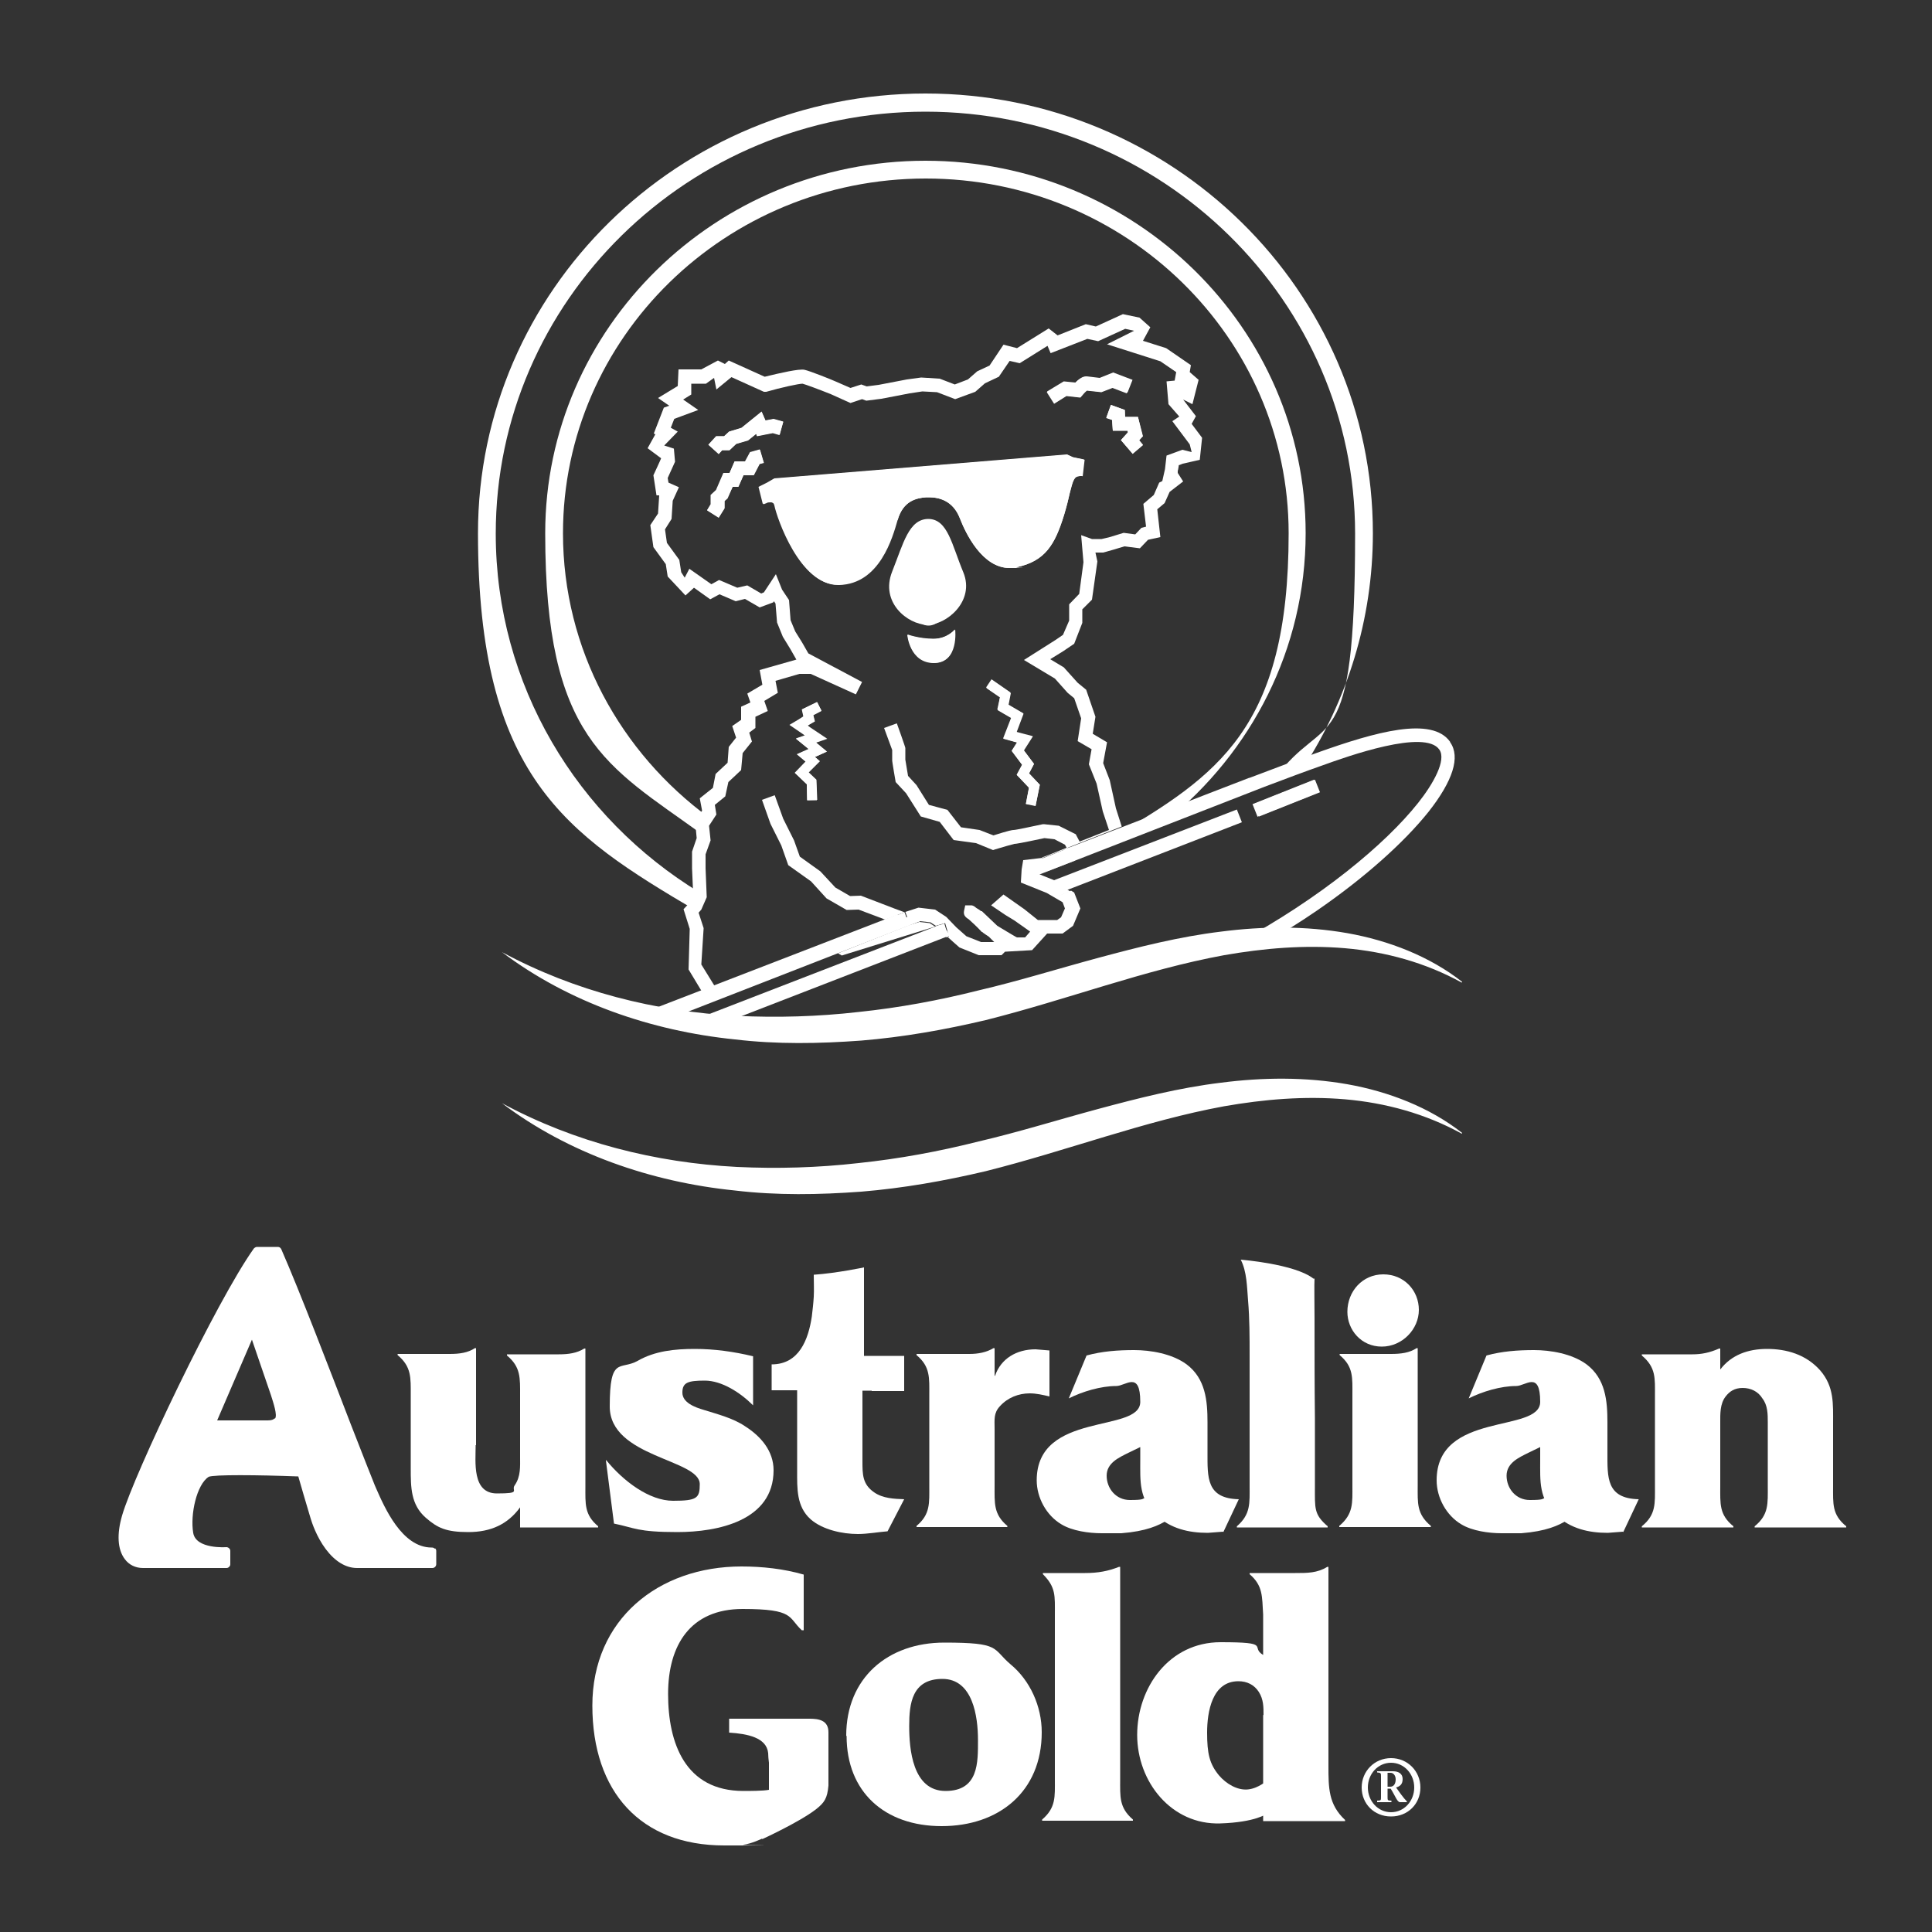 <?xml version="1.0" encoding="UTF-8"?>
<svg id="Capa_1" xmlns="http://www.w3.org/2000/svg" version="1.1" viewBox="0 0 500 500">
  <rect x="0" y="0" width="500" height="500" fill="#333333" stroke="none"/>
  <!-- Generator: Adobe Illustrator 29.5.1, SVG Export Plug-In . SVG Version: 2.1.0 Build 141)  -->
  <defs>
    <style>
      .st0 {
        fill: #fff;
      }
    </style>
  </defs>
  <path class="st0" d="M123.1,374c0,4.3-1,12.5,5.5,12.5s3.6-.7,4.6-2.1c1.6-2.3,1.4-4.9,1.4-7.4v-15.8c0-4.6.2-7.4-3.4-10.4v-.3h13.4c2.5,0,4.7-.3,6.6-1.5h.3v35.6c0,4.6-.3,7.4,3.3,10.4v.3h-20.2v-5.2c-3.2,4.4-7.6,6.4-13.4,6.4s-8-1.1-11-3.7c-3.9-3.4-3.9-7.9-3.9-12.8v-18.9c0-4.6.2-7.4-3.4-10.4v-.3h13.5c2.5,0,4.7-.3,6.5-1.5h.3v25.1Z"/>
  <path class="st0" d="M156.9,377.9c4.4,5.4,11.1,10.5,17.3,10.5s6.9-.7,6.9-4.3c0-6.5-23.3-6.9-23.3-20.1s2.7-9.3,7.2-11.8c4.5-2.6,9.7-3.1,14.8-3.1s10.1.7,15.1,1.9v12.7c-3.3-3.3-8.1-6.4-12.5-6.4s-5.8.5-5.8,3.1,3.2,3.8,5.6,4.5c3.5,1.1,7.5,2.1,10.6,4.2,4.1,2.6,7.4,6.4,7.4,11.4,0,13.1-14.5,16-24.9,16s-11-1.1-16.4-2.2l-2.1-16.4Z"/>
  <path class="st0" d="M225.6,359.9h-2.4v18.2c0,3.5,0,6,3,8.1,2.3,1.6,5.2,1.7,7.8,1.8l-4.3,8.3c-2.5.2-5.2.7-7.7.7-4,0-9.1-1.1-12.2-3.8-3.7-3.3-3.5-8-3.5-12.6v-20.8h-6.6v-6.7c7.1,0,9.5-6.4,10.4-12.4.2-1.7.4-3.4.5-5.1s0-3.8,0-5.7c5.9-.4,13-1.9,13-1.9v22.9h10.4v9.1h-8.4Z"/>
  <path class="st0" d="M257.5,356.1c1.5-4.5,5.6-6.9,10.5-6.9l3.6.3v11.9c-1.7-.4-3.4-.8-5.1-.8-2.9,0-5.7,1.1-7.7,3.3-1.7,1.8-1.4,3.5-1.4,5.9v14.7c0,4.5-.3,7.4,3.3,10.4v.3h-23.5v-.3c3.6-3,3.3-5.9,3.3-10.4v-23.4c0-4.5.3-7.4-3.3-10.4v-.3h13.7c2.2,0,4.4-.4,6.2-1.5h.3v7.1Z"/>
  <path class="st0" d="M316.5,396.4l-3.9.3c-5,0-9.6-1.1-13.3-4.5-4.6-4.3-4.2-8.8-4.2-14.5v-3.2l-3.1,1.5c-2.4,1.2-5.6,2.6-5.6,5.9s2.4,6.3,6,6.3,3.2-.3,3.8-.5c0,0,8.6,4,5.9,5.7-2.2,1.4-5.5,2.9-11.9,3.4-.8,0-5.1,0-5.1,0-3.3,0-7.6-.6-10.4-2.3-3.9-2.3-6.4-6.9-6.4-11.4,0-18,26.8-12.1,26.8-20.3s-3.8-4.1-6.2-4.1c-4,0-8.7,1.4-12.3,3.2l4.6-11.1c4-1.1,8.1-1.4,12.3-1.4s9.8.9,13.6,3.7c4.9,3.7,5.4,9.4,5.4,15v7.8c0,6.5-.3,11.9,8.1,12.1l-4,8.5Z"/>
  <path class="st0" d="M420,396.4l-3.9.3c-5,0-9.6-1.1-13.3-4.5-4.6-4.3-4.2-8.8-4.2-14.5v-3.2l-3.1,1.5c-2.4,1.2-5.6,2.6-5.6,5.9s2.4,6.3,6,6.3,3.2-.3,3.8-.5c0,0,8.6,4,5.9,5.7-2.2,1.4-5.5,2.9-11.9,3.4-.8,0-5.1,0-5.1,0-3.3,0-7.6-.6-10.4-2.3-3.9-2.3-6.4-6.9-6.4-11.4,0-18,26.8-12.1,26.8-20.3s-3.8-4.1-6.2-4.1c-4,0-8.7,1.4-12.3,3.2l4.6-11.1c4-1.1,8.1-1.4,12.3-1.4s9.8.9,13.6,3.7c4.9,3.7,5.4,9.4,5.4,15v7.8c0,6.5-.3,11.9,8.1,12.1l-4,8.5Z"/>
  <path class="st0" d="M340.2,330.9c-.1,1.1,0,7.3,0,10.3,0,8.6,0,17.2.1,25.9,0,5.8,0,11.7,0,17.5s-.3,7.3,3.3,10.4v.3h-23.5v-.3c3.6-3.1,3.3-6,3.3-10.4,0-11.3,0-22.6,0-33.8,0-4.7,0-9.5-.4-14.2-.3-3.6-.3-7.5-1.9-10.6,0,0,14,1.1,18.8,4.9"/>
  <path class="st0" d="M360,350.4c2.6,0,4.8-.3,6.6-1.5h.3v35.6c0,4.5-.3,7.3,3.4,10.4v.3h-23.7v-.3c3.7-3.1,3.4-6,3.4-10.4v-23.4c0-4.6.3-7.4-3.3-10.4v-.3h13.3ZM348.7,339.5c0-5.3,3.9-9.7,9.3-9.7s9.2,4.2,9.2,9.2-4.3,9.5-9.6,9.5-8.9-4.3-8.9-9"/>
  <path class="st0" d="M445.3,354.3c2.8-3.6,7-5.2,12-5.2s10.1,1.4,13.8,5.6c3.6,4.2,3.3,8.6,3.3,13.8v16.1c0,4.6-.3,7.4,3.4,10.4v.3h-23.7v-.3c3.7-3,3.4-5.9,3.4-10.4v-16.5c0-2.1,0-4.4-1.4-6.2-1.1-1.8-3-2.7-5.1-2.7s-3.4.9-4.4,2.2c-1.5,1.9-1.4,4.6-1.4,6.7v16.5c0,4.6-.3,7.4,3.4,10.4v.3h-23.7v-.3c3.7-3,3.4-5.9,3.4-10.4v-23.4c0-4.5.3-7.3-3.4-10.4v-.3h13.1c2.3,0,4.4-.4,6.9-1.5h.3v5.4Z"/>
  <path class="st0" d="M112.5,400.8c-.2-.2-.4-.3-.7-.3h-.1c-7.7,0-12.2-10.4-14.4-15.4l-.3-.7c-.7-1.7-3.1-7.8-6.1-15.5-5.6-14.5-13.2-34.4-18.1-45.6-.2-.4-.5-.6-.9-.6h-5.4c-.3,0-.6.2-.8.4-9.7,13.6-31,58.4-34.1,69.1-1.4,4.8-1.2,8.8.7,11.3,1.1,1.5,2.8,2.3,4.7,2.3h21.6c.3,0,.5-.1.7-.3.2-.2.3-.4.3-.7v-3.4c0-.3-.1-.5-.3-.7-.2-.2-.5-.3-.7-.3,0,0-7.9.6-8.6-3.7-.8-4.8.9-12.5,4-14.5,1.3-.6,12.7-.5,23.2-.1.5,1.8,2,6.9,3.2,10.9.3,1,1.5,4.7,3.9,7.9,2.4,3.2,5.2,4.9,8.1,4.9,4.7,0,19.5,0,19.5,0,.5,0,1-.4,1-1v-3.4c0-.3-.1-.5-.3-.7M71,367.1c-.2.3-.8.5-1.7.5h-13.1l9-20.9c1.3,3.7,3.7,10.9,4.9,14.3.7,2.2,1.7,5.2,1.1,6.1"/>
  <path class="st0" d="M352.4,462.6c0-4.2,3.3-7.6,7.6-7.6s7.6,3.4,7.6,7.6-3.2,7.5-7.6,7.5-7.6-3.3-7.6-7.5M366,462.6c0-3.5-2.6-6.4-6-6.4s-6,2.9-6,6.4,2.6,6.4,6,6.4,6-2.9,6-6.4M356.3,458.4h4.2c1.4,0,2.5.6,2.5,2s-.7,1.9-1.7,2.2l1.3,1.8c.5.7,1.1,1.4,1.5,1.8v.2h-1.8c-.7,0-1.3-1.8-2.4-3.5h-.8v2.2c0,.8,0,.9,1,.9v.4h-3.7v-.4c1,0,1-.1,1-.9v-5.4c0-.8,0-.9-1-1v-.4ZM359,462.4h.8c1,0,1.4-.9,1.4-1.9s-.6-1.7-1.3-1.7h-.8v3.6Z"/>
  <path class="st0" d="M219,449.2c0-14.9,10.7-24.1,25.4-24.1s12.3,1.5,17.1,5.6c5.1,4.2,8.1,10.9,8.1,17.6,0,15.4-11.1,24.3-25.9,24.3s-24.6-8.9-24.6-23.3M253.1,450.3c0-6-1.3-15.8-9.2-15.8s-8.6,6.4-8.6,12.2.8,16.8,9.4,16.8,8.4-7.4,8.4-13.2"/>
  <path class="st0" d="M280.8,407.1c3.4,0,6-.5,8.8-1.6h.3v55c0,4.5-.3,7.3,3.3,10.4v.3h-23.5v-.3c3.6-3.1,3.3-5.9,3.3-10.4v-42.6c0-4.9.3-7.1-3.1-10.5v-.3h10.9Z"/>
  <path class="st0" d="M327,443.8c0-2,0-4-1.2-5.9-1.2-1.9-3.1-2.8-5.3-2.8-6.8,0-8.1,7.9-8.1,13.3s.6,8.1,3.1,11.1c1.8,2.1,4.7,3.9,7.5,3.6,2.8-.3,5-2.4,5-2.4l-.2,8.7s-2.8,2.2-12,2.5c-12.6.4-21.5-10.7-21.5-22.9s8.2-24,21.6-24,7.5,1.2,11,3.3v-10.5c-.3-4.6,0-7.4-3.5-10.4v-.3h11.8c3.2,0,5.7,0,8.3-1.6h.3v51.5c0,5.7,0,10,4.3,14v.3h-21.2v-27.4Z"/>
  <path class="st0" d="M197.2,476s9.6-4.4,13.9-7.7c2.3-1.8,3-2.9,3.3-6.2v-4c0-4,0-8.1,0-9.8,0-3.1-2.5-3.5-4.9-3.5h-20.8s0,3.6,0,3.6c4.8.3,9.7,1.3,10.1,5.3,0,.8.1,1.7.2,2.5v7c-1.4.3-5.2.3-6.6.3-15.1,0-19.5-12.4-19.5-25.1s5.8-22,19.3-22,11.7,2.2,15.3,5.5h.5v-14.4c-5.2-1.5-10.7-2.1-16.1-2.1-21.5,0-38.6,13.7-38.6,36s12.5,36.2,34.1,36.2,3.3,0,5-.2c2-.2,4.9-1.6,4.9-1.6"/>
  <path class="st0" d="M294.3,215.3c.1,0,.2-.1.3-.2.9-.4,1.7-.6,2.5-.5.5-.3,1.1-.7,1.7-.9,1-.5,2.1-1,3.1-1.3,21.9-17.7,36-44.4,36-74.4,0-53.2-44.2-96.4-98.4-96.4s-98.4,43.2-98.4,96.4,15.9,60.1,40.3,77.7c0-1.6.8-3.1,2.1-4.1-22.9-16.8-37.8-43.5-37.8-73.6,0-50.6,42.1-91.8,93.9-91.8s93.9,41.2,93.9,91.8-18.4,62.7-45.8,78.8c0,0,0,.1.1.2.7-.4,1.5-.8,2.1-1.3,1.6-1.1,3.2-1.1,4.5-.3"/>
  <path class="st0" d="M333,200.4s0,0,0,0c.2,0,.4-.1.6-.2.2,0,.4-.1.6-.1.2,0,.3,0,.5-.1.7-.5,1.5-.9,2.4-1,11.5-17.6,18.2-38.6,18.2-61,0-62.7-51.9-113.8-115.8-113.8s-115.8,51-115.8,113.8,22.7,77.8,56.5,97.7c.1-.8.2-1.6.4-2.4,0-.3.1-.6.2-.9,0-.4,0-.5,0,0,0-.5.2-1,.3-1.4-31.7-19.3-52.8-53.7-52.8-92.9,0-60.2,49.9-109.2,111.2-109.2s111.2,49,111.2,109.2-7.7,45.4-20.7,63.3c.4-.2.8-.4,1.3-.6.5-.2,1.1-.2,1.6-.2,0,0,.1,0,.2,0"/>
  <path class="st0" d="M375.3,192c-4.7-6.7-19.3-2.6-34.4,2.8-4.5,1.6-10.7,3.9-17.5,6.5h-.1c-6.7,2.6-14.1,5.4-21.1,8.2l-26.7,10.3c.3.7.2,1.5-.4,2.2-2.1,2.5-5.8,2.9-9.2,2.6v.4c0,.7-.3,1.2-.7,1.6v.5c-.2.4-.3.6-.5.9l62.6-24.4c5.8-2.2,10.9-4.1,14.9-5.5,6.6-2.4,26.6-9.5,30.3-4.1,1.9,2.7-1.6,8.9-5.5,13.8-8.5,10.7-25.2,24.6-47,36.4.1,0,.2,0,.3,0,2.1-.2,4.3-.2,6.6.2,4.8-2.8,9.5-5.7,14-8.8,12.2-8.4,22.4-17.5,28.8-25.5,6.3-8,8.3-14.2,5.6-18"/>
  <path class="st0" d="M171.4,263.6c.3.1.6.3.8.5l69.8-27.2c-1,0-2-.2-3-.3h0c-.2,0-.4,0-.6,0-.8-.1-1.2-.5-1.4-1-.3.4-.7.6-1.2.7-.3.7-.9,1.2-1.9,1.2s-1.3-.3-1.7-.8l-65.5,25.3c1.6.6,3.1,1.2,4.7,1.8"/>
  <path class="st0" d="M271.5,229.2c.7.7,1.4,1.2,2.2,1.6.2,0,.3.2.5.3l47.2-18.3-1.3-3.3-49.4,19.1c.3,0,.6.3.9.5"/>
  <path class="st0" d="M184.1,266l61.7-23.9c-.4-.7-.9-1.7-1.7-2-.4-.2-.7-.4-1-.7l-64.9,25.1c1.9.7,3.9,1.2,5.9,1.5"/>
  <rect class="st0" x="324.6" y="204.8" width="17" height="3.5" transform="translate(-52.8 137.8) rotate(-21.7)"/>
  <rect class="st0" x="324.2" y="204.8" width="17.1" height="3.5" transform="translate(-52.8 137.7) rotate(-21.7)"/>
  <path class="st0" d="M214,194.5l-3.1,1.4,1.2,1.1-2.9,2.9,2,1.9.2,5.3h-2.5c0,0-.1-4.1-.1-4.1l-3.1-3,2.8-2.9-2.2-1.9,3-1.3-3.3-2.7,2.4-.8-4.1-2.8,3.7-2.2-.4-1.8,3.9-1.9,1.1,2.3-2.1,1.1.4,1.6-1.9,1.1,5.1,3.4-2.9,1,2.9,2.4ZM185.3,112.9h2.1l1.3-1.2,3.2-.9,5.2-4.2,1,2.3,2.1-.4,2.5.7-1,3.4-1.7-.5-4.1.8-.2-.6-2.1,1.7-3.1.9-1.7,1.6h-1.9l-.9,1-2.6-2.4,2-2.2ZM192.4,123l-1.3,3h-1.5s-1.3,3-1.3,3l-.8.7v1.9s-1.5,2.4-1.5,2.4l-3-1.9,1-1.5v-2.4s1.4-1.3,1.4-1.3l1.9-4.4h1.5s1.3-3,1.3-3h2.8s1.3-2.4,1.3-2.4l2.5-.7,1,3.4-1.1.3-1.5,2.9h-2.6ZM241.8,171.5c-6.3,0-6.9-7.3-6.9-7.3,0,0,3,1.1,6.7,1.1s5.6-2.4,5.6-2.4c0,0,1,8.6-5.3,8.6M240.3,161.9c-3.8,0-6.9-6.1-6.9-13.6s3.1-13.6,6.9-13.6,6.9,6.1,6.9,13.6-3.1,13.6-6.9,13.6M267.3,190.6l-2.3,3.6,2.6,3.5-1.3,2.4,2.8,3-1.1,5.4-2.5-.5.8-4.2-3.2-3.3,1.4-2.6-2.7-3.6,1.4-2.2-3.6-1,2.1-5.4-3.6-2.1.7-3.2-3.6-2.5,1.4-2.1,4.9,3.4-.6,3.1,3.9,2.3-1.8,4.8,4.2,1.1ZM280.1,123.2h-.6c-1.5.1-1.7.8-2.7,4.6-.3,1.4-.8,3.2-1.4,5.4-2.4,7.8-4.9,12-12.3,13.6-.6.1-1.2.2-1.8.2-7.1,0-11.4-9-12.9-12.9-1.8-4.5-5.3-5.4-8-5.4s-.5,0-.7,0c-2.7.2-6,1-7.4,5.9-1.3,4.5-4.6,16.5-15.1,16.8,0,0-.2,0-.3,0-9.7,0-15.5-17.1-16.3-20.5,0-.4-.3-.9-1.2-.9s-1,.2-1,.2l-.8.3-1.1-4.4,2.2-1.1,1.9-1.1,75.7-6.2,1.5.7,2.9.6-.5,4.3ZM285,101.5l-3.7-.4c-.3.2-.8.7-1.1,1.1l-.6.7-3.6-.4-3.2,2-1.9-3,4.3-2.6,3,.3c1.7-1.8,2.6-1.7,3-1.6l3.2.4,3.5-1.4,5,1.9-1.3,3.3-3.7-1.4-3.1,1.2ZM293.1,117.4l-3-3.5,1.8-2v-.5h-3.9l-.2-2.8-1.5-.5,1.2-3.3,3.6,1.3v1.8h3.4l1.2,5-.9,1.1,1,1.2-2.7,2.3Z"/>
  <path class="st0" d="M217.8,247.3l24.2-7.5-1.4-.9-2.7-.3-2.8.9-18.2,7.2c.3.2.6.4,1,.6"/>
  <polygon class="st0" points="307.3 99.9 306.6 99.8 307.2 100.1 307.3 99.9"/>
  <polygon class="st0" points="307.3 99.9 307.2 100.1 306.6 99.8 307.3 99.9"/>
  <polygon class="st0" points="231.4 235.1 222.8 231.8 220 231.9 216.2 229.7 212.3 225.5 207 221.7 205.5 217.5 202.7 211.9 200.5 205.8 197.2 207 199.4 213.2 202.2 218.8 204 223.9 209.9 228.1 213.9 232.5 219.1 235.5 222.2 235.4 229.1 238 234.1 236.1 231.4 235.1"/>
  <path class="st0" d="M276.2,219.6h0s-6.3,2.4-6.3,2.4l-5.1.6-.4,2.4-.2,3.4,6.7,2.7,4.1,2.4.6,1.6-1,2.3-1,.7h-5c0,0-3.5-2.8-3.5-2.8l-5.4-3.8-3.2,2.8,3.7,2.5,2.3,1.4,2.7,1.9,1.4,1-1.3,1.5h-2.1c0,.1-5.1-3-5.1-3l-4-3.8h-.2c-.4-.3-.8-.6-1.2-.8-.8-.7-1.1-.7-1.5-.7h-1.4s-.3,1.4-.3,1.4c-.2,1,.2,1.6,1.2,2.2.7.6,2.2,2,3.4,3.3h.1c0,.1,1.7,1.2,1.7,1.2l1.4,1.4h-3.4l-3.8-1.5-2.6-2.3-2.6-2.7-2.9-1.9-4.3-.5-3.4,1.1,1.2,3.3h-.2c0,0,2.8-.9,2.8-.9l2.7.3,1.4.9,2.4-.7,1,3.4h-.5c0,.1,3.2,2.9,3.2,2.9l5,2h5.9l.9-.9,7-.4,3.9-4.3h4c0,0,2.7-2,2.7-2l1.9-4.5-1.6-4.1-.8-.5-3.3,1.3-1.3-3.3.8-.3-.6-.4-4.7-1.9v-.3s2.9-.4,2.9-.4h0s-1.3-3.3-1.3-3.3c.1,0,2.6-1,6.6-2.6"/>
  <path class="st0" d="M276.8,219.3h0l-.7.3h0c.2,0,.4-.2.7-.3"/>
  <path class="st0" d="M241.5,165.4c-3.6,0-6.7-1.1-6.7-1.1,0,0,.6,7.3,6.9,7.3s5.3-8.6,5.3-8.6c0,0-2,2.4-5.6,2.4"/>
  <polygon class="st0" points="234.1 236.1 234.1 236.1 234.1 236.1 234.1 236.1 234.1 236.1"/>
  <polygon class="st0" points="234.1 236.1 234.1 236.1 234.1 236.1 229.1 238 230.1 238.4 234 239.8 235.1 239.5 235.3 239.4 234.1 236.1"/>
  <polygon class="st0" points="272.4 228.7 273.7 232 277 230.7 273.2 228.4 272.4 228.7"/>
  <polygon class="st0" points="244.9 242.5 244.9 242.6 245.4 242.4 244.4 239 242 239.8 242.5 240.1 244.9 242.5"/>
  <path class="st0" d="M276.2,219.6c-4,1.6-6.5,2.6-6.6,2.6l1.3,3.3,7.3-2.8v-.4c-.1,0-.5.1-.5.1l-1.4-2.8Z"/>
  <path class="st0" d="M276.2,219.6l1.4,2.8h.4c0-.1-1.1-3.1-1.1-3.1-.2,0-.4.2-.7.3"/>
  <path class="st0" d="M239.6,127.2c.2,0,.5,0,.8,0,2.6,0,7.2.8,9.4,6.4,1.4,3.6,5.3,11.9,11.5,11.9s1,0,1.5-.2c6.7-1.4,8.9-5.2,11.2-12.6.6-2.1,1.1-3.9,1.4-5.3.8-3.3,1.3-5.3,3.4-5.7l.2-1.7-1.7-.4-1.3-.6-74.9,6.1-1.6.9-1.2.6.4,1.7c.2,0,.5,0,.7,0,1.4,0,2.4.8,2.7,2.1.7,3,6.2,19.3,14.8,19.3h.2c8.3-.3,11.7-8.6,13.7-15.7,1.7-5.9,5.8-6.8,8.8-7"/>
  <path class="st0" d="M232.3,134.6c1.4-4.9,4.7-5.7,7.4-5.9.2,0,.4,0,.7,0,2.7,0,6.3.9,8,5.4,1.5,3.9,5.8,12.9,12.9,12.9s1.2,0,1.8-.2c7.4-1.6,9.9-5.8,12.3-13.6.7-2.2,1.1-4,1.4-5.4.9-3.8,1.2-4.5,2.6-4.6h.6s.5-4.3.5-4.3l-2.9-.6-1.5-.7-75.7,6.2-1.9,1.1-2.2,1.1,1.1,4.4.8-.3s.5-.2,1-.2c.9,0,1.1.5,1.2.9.7,3.4,6.6,20.5,16.3,20.5s.2,0,.3,0c10.5-.4,13.9-12.3,15.1-16.8M217.1,150.7c-9.6.3-15.3-17.6-15.8-19.9-.5-2.3-3.2-1.3-3.2-1.3l-.8-3,1.7-.8,1.8-1,75.3-6.2,1.4.6,2.3.5-.4,3c-3,.2-2.5,3-4.8,10.6-2.3,7.5-4.7,11.6-11.7,13.1-7.1,1.5-11.7-6.8-13.8-12.2-2.1-5.4-6.7-6.1-9.5-5.9-2.8.2-6.6,1-8.1,6.4-1.5,5.4-4.8,16-14.4,16.3"/>
  <path class="st0" d="M239.6,128c2.8-.2,7.3.5,9.5,5.9,2.1,5.4,6.8,13.8,13.8,12.2,7.1-1.5,9.5-5.6,11.7-13.1,2.3-7.5,1.8-10.4,4.8-10.6l.4-3-2.3-.5-1.4-.6-75.3,6.2-1.8,1-1.7.8.8,3s2.7-1,3.2,1.3c.5,2.3,6.2,20.3,15.8,19.9,9.6-.3,12.9-10.9,14.4-16.3,1.5-5.4,5.3-6.2,8.1-6.4M217.1,149.9c0,0-.2,0-.2,0-8.6,0-14.1-16.3-14.8-19.3-.3-1.3-1.3-2.1-2.7-2.1s-.5,0-.7,0l-.4-1.7,1.2-.6,1.6-.9,74.9-6.1,1.3.6,1.7.4-.2,1.7c-2.1.4-2.6,2.4-3.4,5.7-.3,1.4-.8,3.2-1.4,5.3-2.2,7.4-4.5,11.1-11.2,12.6-.5.1-1,.2-1.5.2-6.1,0-10.1-8.4-11.5-11.9-2.2-5.6-6.8-6.4-9.4-6.4s-.5,0-.8,0c-3,.2-7.1,1.1-8.8,7-2,7.2-5.4,15.4-13.7,15.7"/>
  <polygon class="st0" points="206 191.1 209.3 193.8 206.2 195.2 208.5 197.1 205.7 200 208.8 202.9 208.9 207.1 211.5 207 211.3 201.8 209.3 199.9 212.2 197 210.9 195.9 214 194.5 211.1 192.1 212.1 190.9 209 187.7 210.8 186.6 210.4 185 212.6 183.9 211.4 181.7 207.5 183.6 207.9 185.4 205.2 187.4 208.3 190.3 206 191.1"/>
  <polygon class="st0" points="186.9 116.5 188.8 116.5 190.6 114.8 193.6 113.9 195.7 112.2 195.9 112.8 200 112 201.8 112.5 202.7 109.1 200.2 108.4 198.1 108.8 197.1 106.5 191.9 110.7 188.7 111.7 187.4 112.9 185.3 112.9 183.3 115.1 186 117.5 186.9 116.5"/>
  <polygon class="st0" points="197.6 119.7 196.6 116.3 194.1 117 192.8 119.4 190.1 119.4 188.8 122.4 187.2 122.4 185.3 126.8 183.9 128.1 183.9 130.5 183 132 186 133.9 187.5 131.5 187.5 129.6 188.2 128.9 189.6 126 191.1 125.9 192.4 123 195 122.9 196.5 120 197.6 119.7"/>
  <path class="st0" d="M276,102.4l3.6.4.6-.7c.3-.4.8-.8,1.1-1.1l3.7.4,3.1-1.2,3.7,1.4,1.3-3.3-5-1.9-3.5,1.4-3.3-.4c-.4,0-1.3-.1-3,1.6l-3-.3-4.3,2.6,1.9,3,3.2-2Z"/>
  <polygon class="st0" points="291.1 106.1 287.5 104.8 286.3 108.2 287.8 108.7 288 111.5 291.8 111.5 291.9 111.9 290.1 113.9 293.1 117.4 295.8 115.1 294.8 113.9 295.8 112.9 294.5 107.9 291.2 107.9 291.1 106.1"/>
  <polygon class="st0" points="264.9 184.7 261 182.5 261.6 179.4 256.7 176 255.3 178.1 258.8 180.5 258.2 183.8 261.8 185.9 259.7 191.2 263.3 192.2 261.9 194.4 264.6 198 263.2 200.6 266.3 203.9 265.5 208.1 268 208.6 269.1 203.1 266.3 200.2 267.6 197.7 265 194.3 265.3 190.8 263.1 189.5 264.9 184.7"/>
  <path class="st0" d="M240.3,134.3c-5.1,0-6.5,6.3-9.4,13.6-3.2,8,4,13.7,9,13.8s12.5-6.1,9.4-13.6c-3-7.2-4-13.7-9-13.8"/>
  <path class="st0" d="M305.1,120.4l1-.4,4.4-1,.6-5.7-2.7-3.6,1.1-2-3.3-4.3,2.4,1.2,1.6-6.3-2.3-2,.3-1.8-6.4-4.4-6-1.9,1.9-3.5-2.8-2.5-4.3-.9-7,3.2-2.6-.6-7.3,2.9-2.3-1.8-8.2,5.1-3.5-.9-3.6,5.4-3.2,1.5-2.4,2.1-3.4,1.3-3.9-1.5-4.8-.3-3.7.5-7.3,1.4-3.1.4-1.4-.5-2.8.9-3.9-1.7h0c-1.1-.5-6.6-2.7-8-3-1.4-.3-6.2.8-10.3,1.8l-9.3-4.2-1,.9-1.8-.9-4.3,2.3h-5.9l-.2,4.3-5.1,3.1,2.9,2-1.4.5-2.6,6.7.4.2-2,3.6,3.5,2.6h0c0,.1-2,4.4-2,4.4l.8,5.2h.7l-.3,4.7-2,3,.8,5.7,3.2,4.4.5,3.2,4.6,4.9,2.2-2,4.2,3,2.4-1.3,4.2,1.8,2.4-.6,3.8,2.2,3.5-1.3.2-.3.4.6.4,4.9,1.5,3.7,1.9,3.1,1.6,2.8-9.5,2.7.7,3.8-3.9,2.3.8,2.3-2.4,1.1v3.4l-2.3,1.6,1,3-1.9,2.4-.3,4.1-3.1,2.9-.7,3.6-3.4,2.7.6,3.2-1.8,2.8.4,4.3-1.2,3.5v4.3l.3,6.9-.8,1.9-1.7,1.8,1.6,5.1-.3,10.5,4.1,6.8,2.9-2.1-3.7-6,.6-9.4-1.3-4,.7-.8,1.4-3.2-.3-7.5v-3.6l1.3-3.6-.4-3.8,1.9-2.9-.4-2.5,2.7-2.2.8-3.7,3.3-3.1.4-4.4,2.4-3-.7-2.3,1.6-1.2v-2.9l3.2-1.5-.9-2.6,3.5-2.1-.6-3.1,6.2-1.8h2.9l11.7,5.3,1.6-3.2-13.9-7.4-1.6-2.8-1.8-2.9-1.2-2.9-.4-5.2-1.8-2.7-1.6-4-3.1,4.7-.7.3-3.6-2.1-2.6.6-4.7-2-2,1.1-5.7-4-1.2,2.3-.9-1.4-.5-3.2-3.2-4.4-.5-3.5,1.7-2.7.3-4.7,1.6-3.5-2.7-1.2-.2-1.2,1.9-4.2-.3-3.4-2.5-.8,3.5-3.6-1.8-1,.9-2.3,6.2-2.3-3.9-2.7,2.1-1.3v-2.8h3.8l2.1-1.5.6,3,3.9-3.2,8.4,3.8h.6c3.8-1.1,8.4-2.1,9.4-2.1.8.2,4.3,1.5,7.3,2.7l5.1,2.3,3-1,1.1.4,3.9-.5,7.3-1.4,3.3-.5,3.8.2,4.7,1.8,5.2-1.9,2.5-2.2,3.6-1.7,2.8-4.1,2.6.6,7.2-4.5.8,1.9,9.5-3.7,2.8.6,7-3.2,2.3.5-7,3.5,13.8,4.4,4.1,2.8-.4,2.2-2.1.2.5,5.9,2.8,3.2-1.8,1.2,4.5,6,.5,2-2.4-.6-4.1,1.5-.4,3.5-.7,3.1-.8.4-1.4,3.2-2.7,2.3.7,5.9-1.2.3-1.6,1.7-3-.4-3.6,1.1-2.1.5h-2.5c0,0-2.8-1-2.8-1l.6,7-1.1,8.2-2.6,2.7v4.2c0,0-1.6,3.7-1.6,3.7l-1.9,1.3-8.2,5.2,8,4.8,3.3,3.7,1.7,1.4,1.8,5.2-.9,5.9,3.6,2.1-.7,3.9,2,5,1.6,7.2,1.6,4.8-7.6,3-1-1.9-4.4-2.2-3.8-.4h-.3c-3.3.7-7,1.5-7.6,1.5-.3,0-1.1.1-5.2,1.4l-3.6-1.4-4.8-.7-3.5-4.5-4.8-1.3-3.2-5.1-2.2-2.4-.7-4.2v-3c.1,0-2.2-6.4-2.2-6.4l-3.3,1.2,2.1,5.7v2.6c-.1,0,.9,5.7.9,5.7l2.7,2.9,3.8,6,4.9,1.4,3.6,4.7,5.8.8,4.4,1.8.6-.2c2-.6,4.4-1.3,4.9-1.4.4,0,1.7-.2,7.8-1.5l2.6.3,2.7,1.4.5.9.7-.3c3.6-1.4,8.2-3.2,13.5-5.3l-1.5-4.7-1.6-7.3-1.7-4.4,1-5.4-3.7-2.2.7-4.4-2.4-7-2.2-1.8-3.6-4-3.5-2.1,3.4-2.1,2.8-1.9,2.1-5.4v-3.5c0,0,2.5-2.5,2.5-2.5l1.4-9.9-.5-2.3h2c0,0,2.5-.7,2.5-.7l3-.9,4,.5,2.1-2.2,3.2-.7-.8-7.2,1.9-1.6,1.3-2.9,3.5-2.7-1.4-2.2v-.6c.1,0,.3-1.6.3-1.6Z"/>
  <path class="st0" d="M378.3,293.4c-9.4-5.2-19.8-8-30.2-8.9-10.5-.9-21,0-31.3,1.8-20.7,3.8-40.6,11.5-61.7,16.8-10.6,2.5-21.3,4.4-32.2,5.3-10.9.8-21.8,1-32.7-.3-21.7-2.2-43.1-9.6-60.3-22.6,18.9,10.2,39.8,15.4,60.8,16.5,10.5.5,21,.2,31.5-1,10.5-1.1,20.8-3,31.1-5.6,10.3-2.4,20.5-5.6,30.9-8.4,10.4-2.8,21-5.5,31.8-6.8,10.8-1.4,21.9-1.5,32.7.4,10.7,1.9,21.3,6,29.7,12.6"/>
  <path class="st0" d="M378.3,254.3c-9.4-5.2-19.8-8-30.2-8.9-10.5-.9-21,0-31.3,1.8-20.7,3.8-40.6,11.5-61.7,16.8-10.6,2.5-21.3,4.4-32.2,5.3-10.9.8-21.8,1-32.7-.3-21.7-2.2-43.1-9.6-60.3-22.6,18.9,10.2,39.8,15.4,60.8,16.5,10.5.5,21,.2,31.5-1,10.5-1.1,20.8-3,31.1-5.6,10.3-2.4,20.5-5.6,30.9-8.4,10.4-2.8,21-5.5,31.8-6.8,10.8-1.4,21.9-1.5,32.7.4,10.7,1.9,21.3,6,29.7,12.6"/>
</svg>